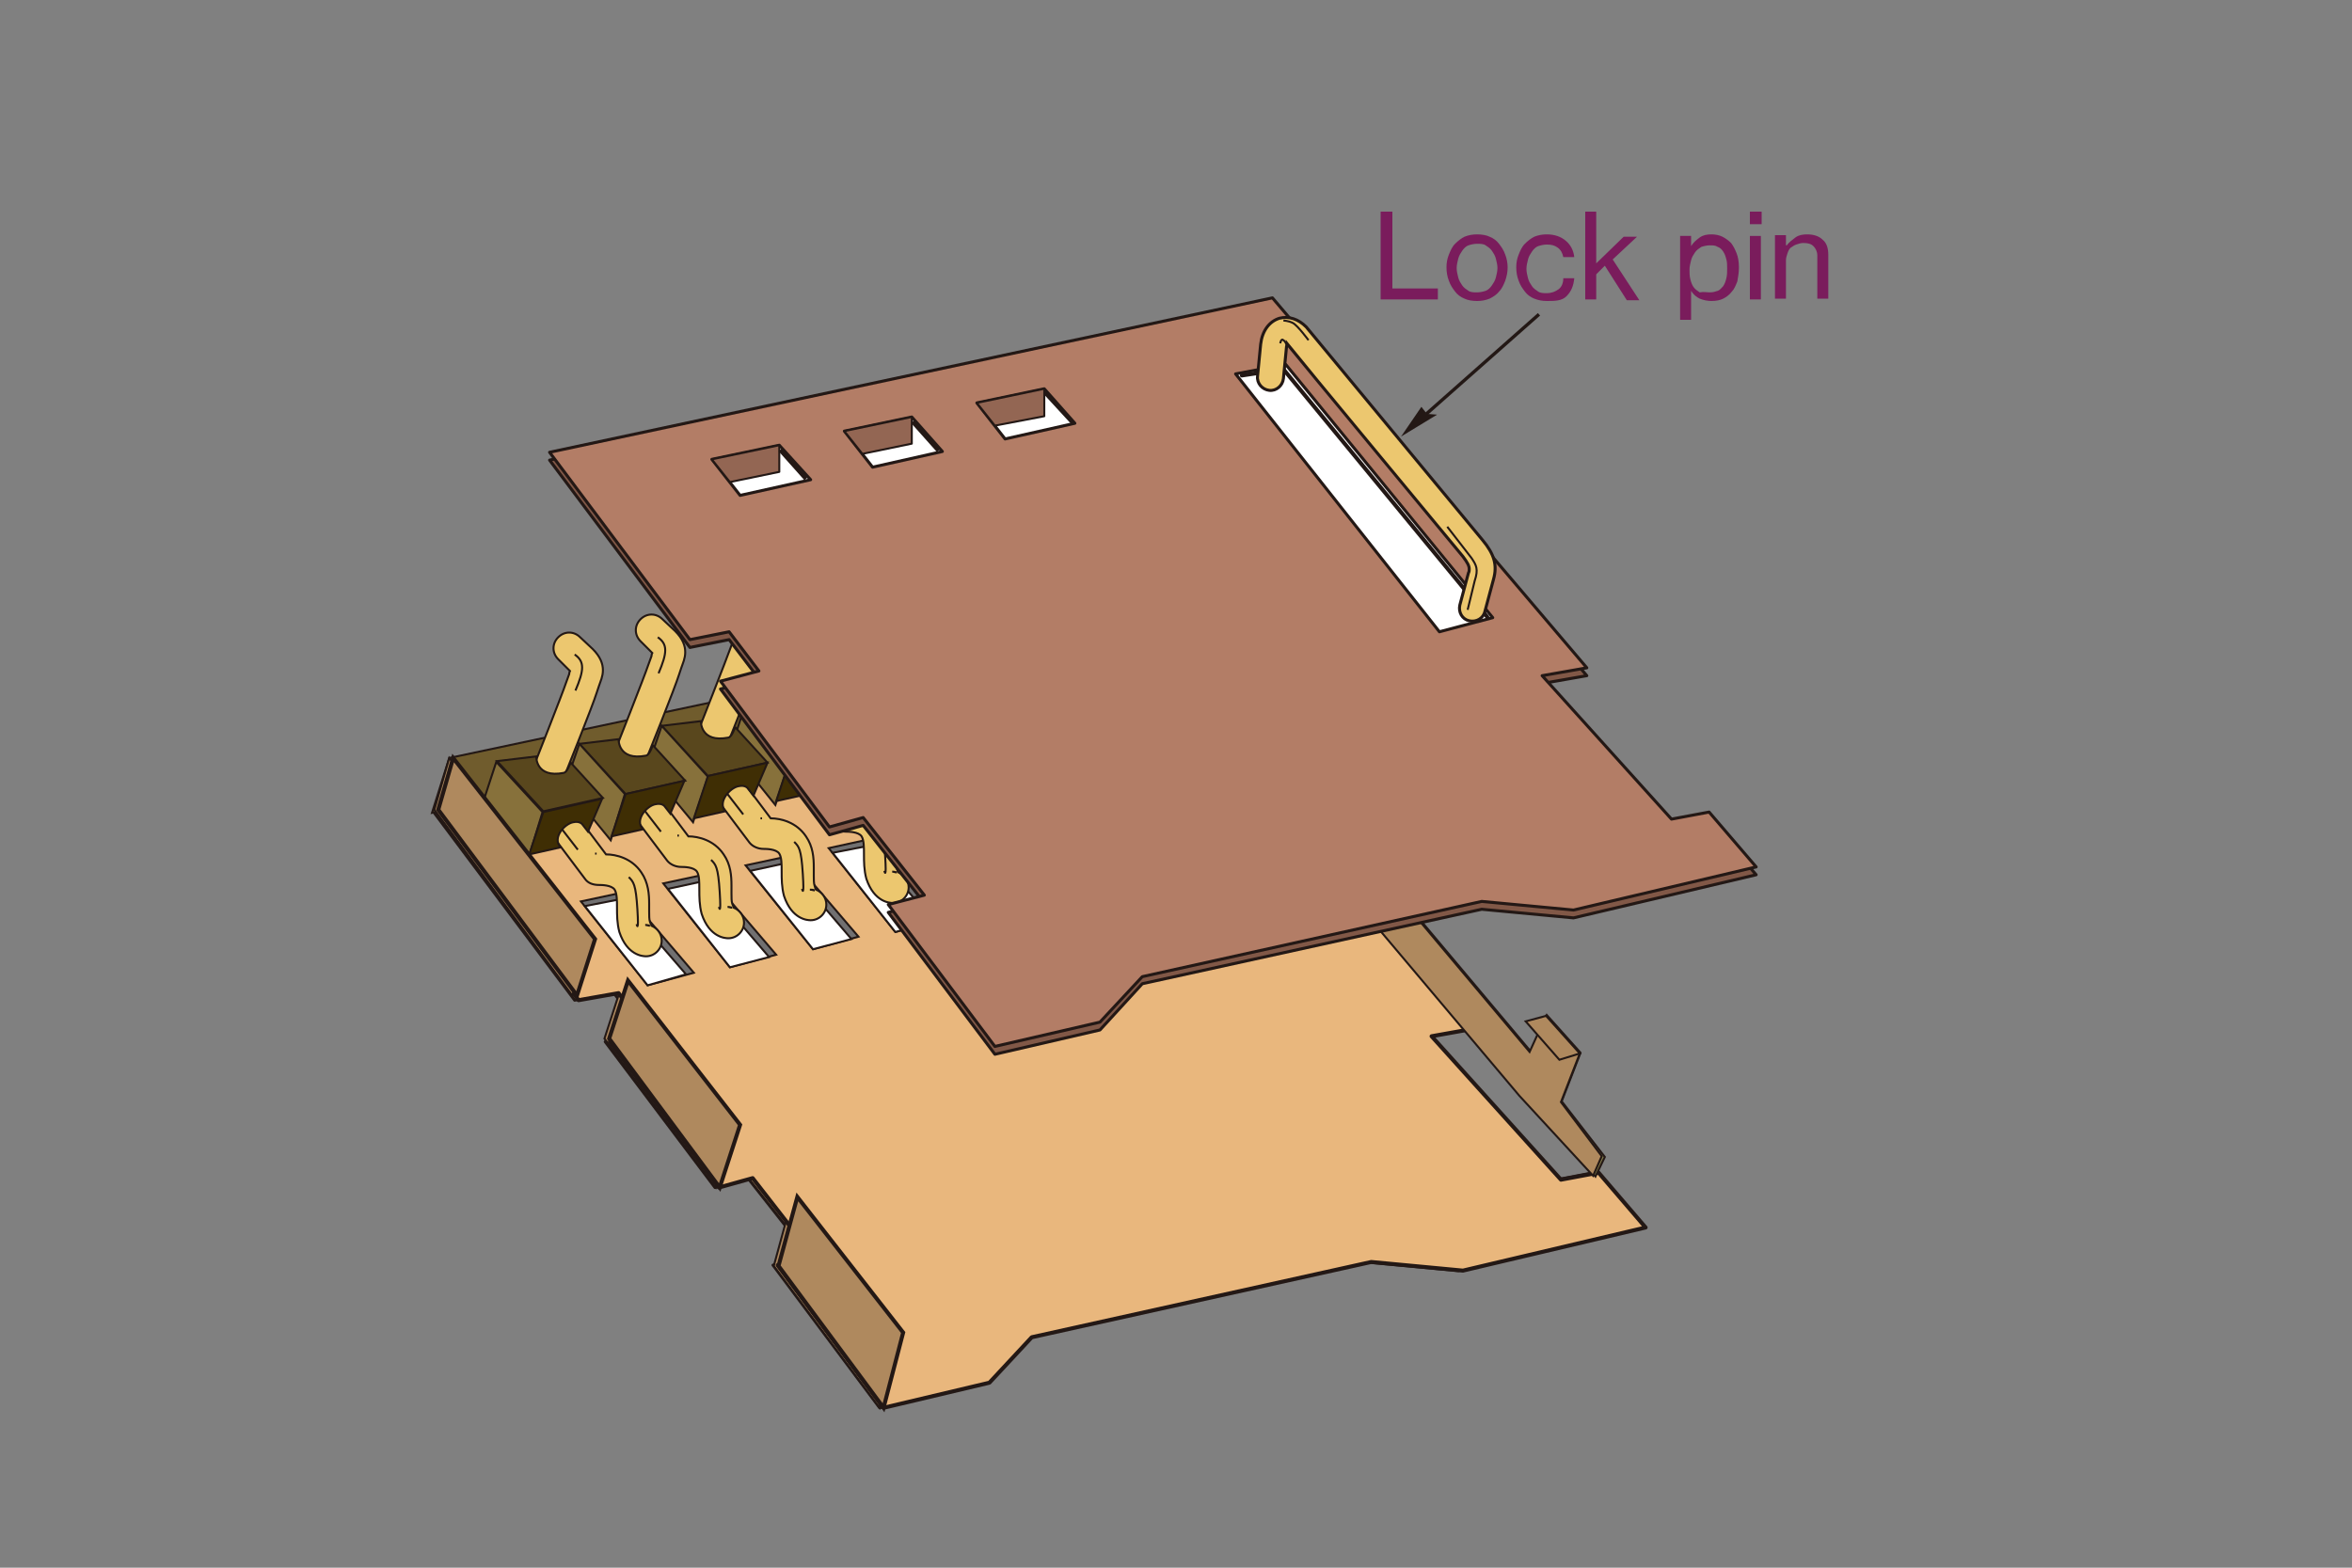 <?xml version="1.0" encoding="utf-8"?>
<!-- Generator: Adobe Illustrator 24.2.1, SVG Export Plug-In . SVG Version: 6.00 Build 0)  -->
<svg version="1.1" id="レイヤー_1" xmlns="http://www.w3.org/2000/svg" xmlns:xlink="http://www.w3.org/1999/xlink" x="0px"
	 y="0px" width="300px" height="200px" viewBox="0 0 300 200" style="enable-background:new 0 0 300 200;" xml:space="preserve">
<rect x="0" y="0" width="300" height="200" fill="#808080" stroke="none"/>
<style type="text/css">
	.st0{fill:none;stroke:#231815;stroke-width:0.425;}
	.st1{fill:#231815;}
	.st2{fill:#E9B77D;}
	.st3{fill:none;stroke:#231815;stroke-width:0.383;stroke-linecap:round;stroke-linejoin:round;}
	.st4{fill:#705C2D;}
	.st5{fill:none;stroke:#231815;stroke-width:0.255;}
	.st6{fill:#AF895E;}
	.st7{fill:none;stroke:#231815;stroke-width:0.51;stroke-linecap:round;stroke-linejoin:round;}
	.st8{fill:none;stroke:#231815;stroke-width:0.51;}
	.st9{fill:#717071;}
	.st10{fill:#FFFFFF;}
	.st11{fill:#ECC76F;}
	.st12{fill:#59471D;}
	.st13{fill:#87713B;}
	.st14{fill:#3F2E04;}
	.st15{fill:#837B48;}
	.st16{fill:#815847;}
	.st17{fill:#B37D66;}
	.st18{fill:#936653;}
	.st19{fill:none;stroke:#231815;stroke-width:0.255;stroke-linecap:round;stroke-linejoin:round;}
	.st20{fill:none;stroke:#231815;stroke-width:0.383;}
	.st21{fill:none;}
	.st22{fill:none;stroke:#231815;stroke-width:0.51;stroke-linecap:round;}
	.st23{fill:#7A1C5C;}
</style>
<g>
	<line class="st0" x1="196.3" y1="40.1" x2="181.6" y2="53.1"/>
	<polygon class="st1" points="178.7,55.7 183.3,52.9 182,52.8 181.3,51.9 	"/>
	<polygon class="st2" points="55.4,103.7 73.3,127.6 78.3,126.7 82.1,131.6 77.2,132.9 91.2,151.5 95.4,150.3 103.2,160.2 
		98.6,161.4 112.2,179.6 125.6,176.4 131,170.6 174.3,161 186,162.1 209.3,156.6 203.3,149.6 198.6,150.5 182.1,132.2 187.7,131.2 
		147.6,84.1 	"/>
	<polygon class="st3" points="55.4,103.7 73.3,127.6 78.3,126.7 82.1,131.6 77.2,132.9 91.2,151.5 95.4,150.3 103.2,160.2 
		98.6,161.4 112.2,179.6 125.6,176.4 131,170.6 174.3,161 186,162.1 209.3,156.6 203.3,149.6 198.6,150.5 182.1,132.2 187.7,131.2 
		147.6,84.1 	"/>
	<polygon class="st4" points="128.1,87.9 128.1,87.9 109.1,85.7 57.3,96.7 55.1,103.7 	"/>
	<polygon class="st5" points="128.1,87.9 128.1,87.9 109.1,85.7 57.3,96.7 55.1,103.7 	"/>
	<polygon class="st6" points="77.1,132.5 91.3,151.5 93.9,143.5 79.5,125.1 	"/>
	<polygon class="st5" points="77.1,132.5 91.3,151.5 93.9,143.5 79.5,125.1 	"/>
	<polygon class="st6" points="98.7,161.5 112.2,179.6 114.6,170 101.1,152.7 	"/>
	<polygon class="st5" points="98.7,161.5 112.2,179.6 114.6,170 101.1,152.7 	"/>
	<polygon class="st2" points="56,103.7 73.8,127.6 78.9,126.7 82.7,131.6 77.8,132.9 91.7,151.5 96,150.3 103.7,160.2 99.2,161.4 
		112.7,179.6 126.2,176.4 131.6,170.6 174.9,161 186.6,162.1 209.9,156.6 203.9,149.6 199.1,150.5 182.6,132.2 188.2,131.2 
		148.2,84.1 	"/>
	<polygon class="st7" points="56,103.7 73.8,127.6 78.9,126.7 82.7,131.6 77.8,132.9 91.7,151.5 96,150.3 103.7,160.2 99.2,161.4 
		112.7,179.6 126.2,176.4 131.6,170.6 174.9,161 186.6,162.1 209.9,156.6 203.9,149.6 199.1,150.5 182.6,132.2 188.2,131.2 
		148.2,84.1 	"/>
	<polygon class="st6" points="77.7,132.5 91.8,151.5 94.4,143.5 80.1,125.1 	"/>
	<polygon class="st8" points="77.7,132.5 91.8,151.5 94.4,143.5 80.1,125.1 	"/>
	<polygon class="st6" points="99.3,161.5 112.7,179.6 115.2,170 101.7,152.7 	"/>
	<polygon class="st8" points="99.3,161.5 112.7,179.6 115.2,170 101.7,152.7 	"/>
	<polygon class="st9" points="105.7,108.2 114.2,118.9 120.1,117.3 111.2,107 	"/>
	<polygon class="st5" points="105.7,108.2 114.2,118.9 120.1,117.3 111.2,107 	"/>
	<polygon class="st10" points="106.2,108.8 114.2,118.9 119.1,117.5 110.8,107.9 	"/>
	<polygon class="st5" points="106.2,108.8 114.2,118.9 119.1,117.5 110.8,107.9 	"/>
	<path class="st11" d="M102.7,74.5c-0.4,0.4-0.6,0.9-0.6,1.4s0.2,1,0.6,1.4l1.5,1.5l0,0c-0.1,0.2-0.1,0.4-0.1,0.4l-0.4,1.1
		c-0.5,1.5-3.9,10.1-5.2,13.4c-0.1,0.2-0.1,0.5-0.1,0.7c0,0.4,0.1,0.8,0.4,1.2l7.3,9.7c0.4,0.5,1.1,0.8,1.8,0.8c0.3,0,1.6,0,2,0.6
		c0.3,0.5,0.3,1.4,0.3,2.3s0,2,0.3,3.1c1,3,3,3.1,3.4,3.1c1.1,0,2-0.9,2-2c0-0.9-0.6-1.6-1.3-1.9c-0.1-0.1-0.1-0.2-0.2-0.5
		s-0.1-0.8-0.1-1.3c0-0.2,0-0.8,0-1c0-1.2-0.1-2.7-1-4c-1.2-1.8-3.2-2.3-4.5-2.3c-0.9-1.2-5-6.7-6.1-8c1.2-3,4.4-11,4.9-12.6
		l0.3-0.9c0.2-0.6,0.5-1.2,0.5-2s-0.3-1.7-1.3-2.7l-1.5-1.5C104.8,73.7,103.5,73.7,102.7,74.5 M107.7,102.1c-0.1,0-0.2,0-0.2,0
		S107.6,102.1,107.7,102.1 M113.8,111.2c0.3,0,0.5,0.1,0.6,0.1C114.2,111.3,114,111.2,113.8,111.2"/>
	<path class="st5" d="M102.7,74.5c-0.4,0.4-0.6,0.9-0.6,1.4s0.2,1,0.6,1.4l1.5,1.5l0,0c-0.1,0.2-0.1,0.4-0.1,0.4l-0.4,1.1
		c-0.5,1.5-3.9,10.1-5.2,13.4c-0.1,0.2-0.1,0.5-0.1,0.7c0,0.4,0.1,0.8,0.4,1.2l7.3,9.7c0.4,0.5,1.1,0.8,1.8,0.8c0.3,0,1.6,0,2,0.6
		c0.3,0.5,0.3,1.4,0.3,2.3s0,2,0.3,3.1c1,3,3,3.1,3.4,3.1c1.1,0,2-0.9,2-2c0-0.9-0.6-1.6-1.3-1.9c-0.1-0.1-0.1-0.2-0.2-0.5
		s-0.1-0.8-0.1-1.3c0-0.2,0-0.8,0-1c0-1.2-0.1-2.7-1-4c-1.2-1.8-3.2-2.3-4.5-2.3c-0.9-1.2-5-6.7-6.1-8c1.2-3,4.4-11,4.9-12.6
		l0.3-0.9c0.2-0.6,0.5-1.2,0.5-2s-0.3-1.7-1.3-2.7l-1.5-1.5C104.8,73.7,103.5,73.7,102.7,74.5z M107.7,102.1c-0.1,0-0.2,0-0.2,0
		S107.6,102.1,107.7,102.1z M113.8,111.2c0.3,0,0.5,0.1,0.6,0.1C114.2,111.3,114,111.2,113.8,111.2z"/>
	<path class="st11" d="M104.9,76.7c1.3,0.9,1.2,2,0.1,4.6"/>
	<path class="st5" d="M104.9,76.7c1.3,0.9,1.2,2,0.1,4.6"/>
	<path class="st11" d="M100.5,92.3c0,0-0.4,0.5-0.6,1.3c-0.2,0.7,0,1.2,0.5,1.7c0.5,0.6,4.9,6.3,4.9,6.3"/>
	<path class="st5" d="M100.5,92.3c0,0-0.4,0.5-0.6,1.3c-0.2,0.7,0,1.2,0.5,1.7c0.5,0.6,4.9,6.3,4.9,6.3"/>
	<path class="st11" d="M111.8,105.1c0.6,0.6,0.9,0.9,1.1,4.1s-0.1,1.9-0.1,1.9"/>
	<path class="st5" d="M111.8,105.1c0.6,0.6,0.9,0.9,1.1,4.1s-0.1,1.9-0.1,1.9"/>
	<path class="st12" d="M103.4,91.8c-3.6,0.7-3.5-2.1-3.5-2.1l-5,0.6l5.9,6.4l7.6-1.7l-4.1-4.5C104.3,90.6,103.9,91.7,103.4,91.8"/>
	<path class="st5" d="M103.4,91.8c-3.6,0.7-3.5-2.1-3.5-2.1l-5,0.6l5.9,6.4l7.6-1.7l-4.1-4.5C104.3,90.6,103.9,91.7,103.4,91.8z"/>
	<polygon class="st13" points="94.9,90.4 100.8,96.8 98.9,102.7 93.2,95.6 	"/>
	<polygon class="st5" points="94.9,90.4 100.8,96.8 98.9,102.7 93.2,95.6 	"/>
	<path class="st14" d="M108.4,95.1l-1.8,4.2l-0.7-0.9c0,0-0.3-0.5-1.2-0.3c-1.1,0.2-2.7,2-1.7,3.2l-4,0.9l1.8-5.4L108.4,95.1z"/>
	<path class="st5" d="M108.4,95.1l-1.8,4.2l-0.7-0.9c0,0-0.3-0.5-1.2-0.3c-1.1,0.2-2.7,2-1.7,3.2l-4,0.9l1.8-5.4L108.4,95.1z"/>
	<polygon class="st9" points="95.1,110.4 103.7,121.1 109.5,119.5 100.7,109.2 	"/>
	<polygon class="st5" points="95.1,110.4 103.7,121.1 109.5,119.5 100.7,109.2 	"/>
	<polygon class="st10" points="95.7,111.1 103.7,121.1 108.6,119.8 100.3,110.1 	"/>
	<polygon class="st5" points="95.7,111.1 103.7,121.1 108.6,119.8 100.3,110.1 	"/>
	<path class="st11" d="M92.2,76.8c-0.4,0.4-0.6,0.9-0.6,1.4s0.2,1,0.6,1.4l1.5,1.5l0,0c-0.1,0.2-0.1,0.4-0.1,0.4l-0.4,1.1
		C92.7,84,89.3,92.7,88,95.9c-0.1,0.2-0.1,0.5-0.1,0.7c0,0.4,0.1,0.8,0.4,1.2l7.3,9.7c0.4,0.5,1.1,0.8,1.8,0.8c0.3,0,1.6,0,2,0.6
		c0.3,0.5,0.3,1.3,0.3,2.3c0,0.9,0,2,0.3,3.1c1,3,3,3.1,3.4,3.1c1.1,0,2-0.9,2-2c0-0.9-0.6-1.6-1.3-1.9c-0.1-0.1-0.1-0.2-0.2-0.5
		s-0.1-0.8-0.1-1.3c0-0.2,0-0.8,0-1c0-1.3-0.1-2.7-1-4c-1.2-1.8-3.2-2.3-4.5-2.3c-0.9-1.2-5-6.7-6.1-8c1.2-3,4.4-11,4.9-12.6
		l0.3-0.9c0.2-0.6,0.5-1.2,0.5-2s-0.3-1.7-1.3-2.7L95,76.8C94.3,76,93,76,92.2,76.8 M97.2,104.4c-0.1,0-0.2,0-0.2,0
		S97.1,104.4,97.2,104.4 M103.3,113.5c0.3,0,0.5,0.1,0.6,0.1C103.7,113.5,103.5,113.5,103.3,113.5"/>
	<path class="st5" d="M92.2,76.8c-0.4,0.4-0.6,0.9-0.6,1.4s0.2,1,0.6,1.4l1.5,1.5l0,0c-0.1,0.2-0.1,0.4-0.1,0.4l-0.4,1.1
		C92.7,84,89.3,92.7,88,95.9c-0.1,0.2-0.1,0.5-0.1,0.7c0,0.4,0.1,0.8,0.4,1.2l7.3,9.7c0.4,0.5,1.1,0.8,1.8,0.8c0.3,0,1.6,0,2,0.6
		c0.3,0.5,0.3,1.3,0.3,2.3c0,0.9,0,2,0.3,3.1c1,3,3,3.1,3.4,3.1c1.1,0,2-0.9,2-2c0-0.9-0.6-1.6-1.3-1.9c-0.1-0.1-0.1-0.2-0.2-0.5
		s-0.1-0.8-0.1-1.3c0-0.2,0-0.8,0-1c0-1.3-0.1-2.7-1-4c-1.2-1.8-3.2-2.3-4.5-2.3c-0.9-1.2-5-6.7-6.1-8c1.2-3,4.4-11,4.9-12.6
		l0.3-0.9c0.2-0.6,0.5-1.2,0.5-2s-0.3-1.7-1.3-2.7L95,76.8C94.3,76,93,76,92.2,76.8z M97.2,104.4c-0.1,0-0.2,0-0.2,0
		S97.1,104.4,97.2,104.4z M103.3,113.5c0.3,0,0.5,0.1,0.6,0.1C103.7,113.5,103.5,113.5,103.3,113.5z"/>
	<path class="st11" d="M94.4,79c1.3,0.9,1.2,2,0.1,4.6"/>
	<path class="st5" d="M94.4,79c1.3,0.9,1.2,2,0.1,4.6"/>
	<path class="st11" d="M90,94.6c0,0-0.4,0.5-0.6,1.3c-0.2,0.7,0,1.2,0.5,1.7c0.5,0.6,4.9,6.3,4.9,6.3"/>
	<path class="st5" d="M90,94.6c0,0-0.4,0.5-0.6,1.3c-0.2,0.7,0,1.2,0.5,1.7c0.5,0.6,4.9,6.3,4.9,6.3"/>
	<path class="st11" d="M101.3,107.4c0.6,0.6,0.9,0.9,1.1,4.1s-0.1,1.9-0.1,1.9"/>
	<path class="st5" d="M101.3,107.4c0.6,0.6,0.9,0.9,1.1,4.1s-0.1,1.9-0.1,1.9"/>
	<path class="st12" d="M92.9,94.1c-3.6,0.7-3.5-2.1-3.5-2.1l-5,0.6l5.9,6.4l7.6-1.7l-4.1-4.5C93.7,92.8,93.4,94,92.9,94.1"/>
	<path class="st5" d="M92.9,94.1c-3.6,0.7-3.5-2.1-3.5-2.1l-5,0.6l5.9,6.4l7.6-1.7l-4.1-4.5C93.7,92.8,93.4,94,92.9,94.1z"/>
	<polygon class="st13" points="84.4,92.6 90.3,99.1 88.4,104.9 82.6,97.9 	"/>
	<polygon class="st5" points="84.4,92.6 90.3,99.1 88.4,104.9 82.6,97.9 	"/>
	<path class="st14" d="M97.9,97.3l-1.8,4.2l-0.7-0.9c0,0-0.3-0.5-1.2-0.3c-1.1,0.2-2.7,2-1.7,3.2l-4,0.9l1.8-5.4L97.9,97.3z"/>
	<path class="st5" d="M97.9,97.3l-1.8,4.2l-0.7-0.9c0,0-0.3-0.5-1.2-0.3c-1.1,0.2-2.7,2-1.7,3.2l-4,0.9l1.8-5.4L97.9,97.3z"/>
	<polygon class="st9" points="84.6,112.7 93.1,123.4 99,121.8 90.2,111.5 	"/>
	<polygon class="st5" points="84.6,112.7 93.1,123.4 99,121.8 90.2,111.5 	"/>
	<polygon class="st10" points="85.2,113.4 93.1,123.4 98.1,122.1 89.8,112.4 	"/>
	<polygon class="st5" points="85.2,113.4 93.1,123.4 98.1,122.1 89.8,112.4 	"/>
	<path class="st11" d="M81.7,79c-0.4,0.4-0.6,0.9-0.6,1.4s0.2,1,0.6,1.4l1.5,1.5l0,0c-0.1,0.2-0.1,0.4-0.1,0.4l-0.4,1.1
		c-0.5,1.5-3.9,10.1-5.2,13.4c-0.1,0.2-0.1,0.5-0.1,0.7c0,0.4,0.1,0.9,0.4,1.2l7.3,9.7c0.4,0.5,1.1,0.8,1.8,0.8c0.3,0,1.6,0,2,0.6
		c0.3,0.5,0.3,1.3,0.3,2.3c0,0.9,0,2,0.3,3.1c1,3,3,3.1,3.4,3.1c1.1,0,2-0.9,2-2c0-0.9-0.6-1.6-1.3-1.9c0-0.1-0.1-0.2-0.2-0.5
		s-0.1-0.8-0.1-1.3c0-0.2,0-0.8,0-1c0-1.3-0.1-2.7-1-4c-1.2-1.8-3.2-2.3-4.5-2.3c-0.9-1.2-5-6.7-6.1-8c1.2-3,4.4-11,4.9-12.6
		l0.3-0.9c0.2-0.6,0.5-1.2,0.5-2s-0.3-1.7-1.3-2.7L84.5,79C83.7,78.2,82.5,78.2,81.7,79 M86.6,106.6c-0.1,0-0.2,0-0.2,0
		C86.5,106.6,86.6,106.6,86.6,106.6 M92.8,115.7c0.3,0,0.5,0.1,0.6,0.1C93.2,115.8,93,115.7,92.8,115.7"/>
	<path class="st5" d="M81.7,79c-0.4,0.4-0.6,0.9-0.6,1.4s0.2,1,0.6,1.4l1.5,1.5l0,0c-0.1,0.2-0.1,0.4-0.1,0.4l-0.4,1.1
		c-0.5,1.5-3.9,10.1-5.2,13.4c-0.1,0.2-0.1,0.5-0.1,0.7c0,0.4,0.1,0.9,0.4,1.2l7.3,9.7c0.4,0.5,1.1,0.8,1.8,0.8c0.3,0,1.6,0,2,0.6
		c0.3,0.5,0.3,1.3,0.3,2.3c0,0.9,0,2,0.3,3.1c1,3,3,3.1,3.4,3.1c1.1,0,2-0.9,2-2c0-0.9-0.6-1.6-1.3-1.9c0-0.1-0.1-0.2-0.2-0.5
		s-0.1-0.8-0.1-1.3c0-0.2,0-0.8,0-1c0-1.3-0.1-2.7-1-4c-1.2-1.8-3.2-2.3-4.5-2.3c-0.9-1.2-5-6.7-6.1-8c1.2-3,4.4-11,4.9-12.6
		l0.3-0.9c0.2-0.6,0.5-1.2,0.5-2s-0.3-1.7-1.3-2.7L84.5,79C83.7,78.2,82.5,78.2,81.7,79z M86.6,106.6c-0.1,0-0.2,0-0.2,0
		C86.5,106.6,86.6,106.6,86.6,106.6z M92.8,115.7c0.3,0,0.5,0.1,0.6,0.1C93.2,115.8,93,115.7,92.8,115.7z"/>
	<path class="st11" d="M83.9,81.3c1.3,0.9,1.2,2,0.1,4.6"/>
	<path class="st5" d="M83.9,81.3c1.3,0.9,1.2,2,0.1,4.6"/>
	<path class="st11" d="M79.5,96.8c0,0-0.4,0.5-0.6,1.3c-0.2,0.7,0,1.2,0.5,1.7c0.5,0.6,4.9,6.3,4.9,6.3"/>
	<path class="st5" d="M79.5,96.8c0,0-0.4,0.5-0.6,1.3c-0.2,0.7,0,1.2,0.5,1.7c0.5,0.6,4.9,6.3,4.9,6.3"/>
	<path class="st11" d="M90.7,109.7c0.6,0.6,0.9,0.9,1.1,4.1s-0.1,1.9-0.1,1.9"/>
	<path class="st5" d="M90.7,109.7c0.6,0.6,0.9,0.9,1.1,4.1s-0.1,1.9-0.1,1.9"/>
	<path class="st12" d="M82.4,96.4c-3.6,0.7-3.5-2.1-3.5-2.1l-5,0.6l5.9,6.4l7.6-1.7l-4.1-4.5C83.2,95.1,82.9,96.3,82.4,96.4"/>
	<path class="st5" d="M82.4,96.4c-3.6,0.7-3.5-2.1-3.5-2.1l-5,0.6l5.9,6.4l7.6-1.7l-4.1-4.5C83.2,95.1,82.9,96.3,82.4,96.4z"/>
	<polygon class="st13" points="73.9,94.9 79.7,101.3 77.9,107.2 72.1,100.1 	"/>
	<polygon class="st5" points="73.9,94.9 79.7,101.3 77.9,107.2 72.1,100.1 	"/>
	<path class="st14" d="M87.3,99.6l-1.8,4.2l-0.7-0.9c0,0-0.3-0.5-1.2-0.3c-1.1,0.2-2.7,2-1.6,3.2l-4,0.9l1.8-5.4L87.3,99.6z"/>
	<path class="st5" d="M87.3,99.6l-1.8,4.2l-0.7-0.9c0,0-0.3-0.5-1.2-0.3c-1.1,0.2-2.7,2-1.6,3.2l-4,0.9l1.8-5.4L87.3,99.6z"/>
	<polygon class="st9" points="74.1,115 82.6,125.7 88.5,124.1 79.7,113.8 	"/>
	<polygon class="st5" points="74.1,115 82.6,125.7 88.5,124.1 79.7,113.8 	"/>
	<polygon class="st10" points="74.6,115.6 82.6,125.7 87.5,124.3 79.2,114.7 	"/>
	<polygon class="st5" points="74.6,115.6 82.6,125.7 87.5,124.3 79.2,114.7 	"/>
	<path class="st11" d="M71.2,81.3c-0.4,0.4-0.6,0.9-0.6,1.4s0.2,1,0.6,1.4l1.5,1.5l0,0c-0.1,0.2-0.1,0.4-0.1,0.4l-0.4,1.1
		c-0.5,1.5-3.9,10.1-5.2,13.4c-0.1,0.2-0.1,0.5-0.1,0.7c0,0.4,0.1,0.9,0.4,1.2l7.3,9.7c0.4,0.6,1.1,0.8,1.8,0.8c0.3,0,1.6,0,2,0.6
		c0.3,0.5,0.3,1.4,0.3,2.3s0,2,0.3,3.1c1,3,3,3.1,3.4,3.1c1.1,0,2-0.9,2-2c0-0.9-0.6-1.6-1.3-1.9c0-0.1-0.1-0.2-0.2-0.5
		s-0.1-0.8-0.1-1.3c0-0.2,0-0.8,0-1c0-1.2-0.1-2.7-1-4c-1.2-1.8-3.2-2.3-4.5-2.3c-0.9-1.2-5-6.7-6.1-8c1.2-3,4.4-11,4.9-12.6
		l0.3-0.9c0.2-0.6,0.5-1.2,0.5-2s-0.3-1.7-1.3-2.7L74,81.3C73.2,80.5,72,80.5,71.2,81.3 M76.1,108.9c-0.1,0-0.2,0-0.2,0
		C76,108.9,76,108.9,76.1,108.9 M82.3,118c0.3,0,0.5,0.1,0.6,0.1C82.7,118.1,82.5,118,82.3,118"/>
	<path class="st5" d="M71.2,81.3c-0.4,0.4-0.6,0.9-0.6,1.4s0.2,1,0.6,1.4l1.5,1.5l0,0c-0.1,0.2-0.1,0.4-0.1,0.4l-0.4,1.1
		c-0.5,1.5-3.9,10.1-5.2,13.4c-0.1,0.2-0.1,0.5-0.1,0.7c0,0.4,0.1,0.9,0.4,1.2l7.3,9.7c0.4,0.6,1.1,0.8,1.8,0.8c0.3,0,1.6,0,2,0.6
		c0.3,0.5,0.3,1.4,0.3,2.3s0,2,0.3,3.1c1,3,3,3.1,3.4,3.1c1.1,0,2-0.9,2-2c0-0.9-0.6-1.6-1.3-1.9c0-0.1-0.1-0.2-0.2-0.5
		s-0.1-0.8-0.1-1.3c0-0.2,0-0.8,0-1c0-1.2-0.1-2.7-1-4c-1.2-1.8-3.2-2.3-4.5-2.3c-0.9-1.2-5-6.7-6.1-8c1.2-3,4.4-11,4.9-12.6
		l0.3-0.9c0.2-0.6,0.5-1.2,0.5-2s-0.3-1.7-1.3-2.7L74,81.3C73.2,80.5,72,80.5,71.2,81.3z M76.1,108.9c-0.1,0-0.2,0-0.2,0
		C76,108.9,76,108.9,76.1,108.9z M82.3,118c0.3,0,0.5,0.1,0.6,0.1C82.7,118.1,82.5,118,82.3,118z"/>
	<path class="st11" d="M73.3,83.5c1.3,0.9,1.2,2,0.1,4.6"/>
	<path class="st5" d="M73.3,83.5c1.3,0.9,1.2,2,0.1,4.6"/>
	<path class="st11" d="M68.9,99.1c0,0-0.4,0.5-0.6,1.3c-0.2,0.7,0,1.2,0.5,1.7c0.5,0.6,4.9,6.3,4.9,6.3"/>
	<path class="st5" d="M68.9,99.1c0,0-0.4,0.5-0.6,1.3c-0.2,0.7,0,1.2,0.5,1.7c0.5,0.6,4.9,6.3,4.9,6.3"/>
	<path class="st11" d="M80.2,111.9c0.6,0.6,0.9,0.9,1.1,4.1s-0.1,1.9-0.1,1.9"/>
	<path class="st5" d="M80.2,111.9c0.6,0.6,0.9,0.9,1.1,4.1s-0.1,1.9-0.1,1.9"/>
	<path class="st12" d="M71.9,98.6c-3.6,0.7-3.5-2.1-3.5-2.1l-5,0.6l5.9,6.4l7.6-1.7l-4.1-4.5C72.7,97.4,72.4,98.5,71.9,98.6"/>
	<path class="st5" d="M71.9,98.6c-3.6,0.7-3.5-2.1-3.5-2.1l-5,0.6l5.9,6.4l7.6-1.7l-4.1-4.5C72.7,97.4,72.4,98.5,71.9,98.6z"/>
	<polygon class="st13" points="63.3,97.2 69.2,103.6 67.4,109.5 61.6,102.4 	"/>
	<polygon class="st5" points="63.3,97.2 69.2,103.6 67.4,109.5 61.6,102.4 	"/>
	<path class="st14" d="M76.8,101.9l-1.8,4.2l-0.7-0.9c0,0-0.3-0.5-1.2-0.3c-1.1,0.2-2.7,2-1.6,3.2l-4,0.9l1.8-5.4L76.8,101.9z"/>
	<path class="st5" d="M76.8,101.9l-1.8,4.2l-0.7-0.9c0,0-0.3-0.5-1.2-0.3c-1.1,0.2-2.7,2-1.6,3.2l-4,0.9l1.8-5.4L76.8,101.9z"/>
	<polygon class="st15" points="147.4,84.6 150,80.3 195.3,134.2 197.3,129.5 201.6,134.3 199.2,140.5 204.7,147.6 203.5,150.1 
		194,139.7 147.8,84.9 	"/>
	<polygon class="st5" points="147.4,84.6 150,80.3 195.3,134.2 197.3,129.5 201.6,134.3 199.2,140.5 204.7,147.6 203.5,150.1 
		194,139.7 147.8,84.9 	"/>
	<polygon class="st6" points="147.2,84.7 149.9,80.4 195.1,134.2 197.2,129.6 201.5,134.4 199.1,140.6 204.3,147.5 203.2,150 
		193.8,139.8 147.6,85 	"/>
	<polygon class="st5" points="147.2,84.7 149.9,80.4 195.1,134.2 197.2,129.6 201.5,134.4 199.1,140.6 204.3,147.5 203.2,150 
		193.8,139.8 147.6,85 	"/>
	<polygon class="st6" points="197.2,129.6 194.6,130.3 198.9,135.2 201.5,134.4 	"/>
	<polygon class="st5" points="197.2,129.6 194.6,130.3 198.9,135.2 201.5,134.4 	"/>
	<polygon class="st16" points="70.1,58.7 88,82.6 93,81.6 96.8,86.6 91.9,87.9 105.8,106.5 110.1,105.3 117.9,115.2 113.3,116.4 
		126.9,134.5 140.3,131.4 145.7,125.5 189,116 200.7,117.1 224,111.6 218,104.6 213.2,105.5 196.7,87.2 202.4,86.2 162.3,39 	"/>
	<polygon class="st3" points="70.1,58.7 88,82.6 93,81.6 96.8,86.6 91.9,87.9 105.8,106.5 110.1,105.3 117.9,115.2 113.3,116.4 
		126.9,134.5 140.3,131.4 145.7,125.5 189,116 200.7,117.1 224,111.6 218,104.6 213.2,105.5 196.7,87.2 202.4,86.2 162.3,39 	"/>
	<polygon class="st17" points="70.1,57.7 88,81.6 93,80.6 96.8,85.6 91.9,86.9 105.8,105.5 110.1,104.3 117.9,114.2 113.3,115.4 
		126.9,133.5 140.3,130.4 145.7,124.6 189,115 200.7,116.1 224,110.6 218,103.6 213.2,104.5 196.7,86.2 202.4,85.2 162.3,38 	"/>
	<polygon class="st3" points="70.1,57.7 88,81.6 93,80.6 96.8,85.6 91.9,86.9 105.8,105.5 110.1,104.3 117.9,114.2 113.3,115.4 
		126.9,133.5 140.3,130.4 145.7,124.6 189,115 200.7,116.1 224,110.6 218,103.6 213.2,104.5 196.7,86.2 202.4,85.2 162.3,38 	"/>
	<polygon class="st10" points="90.8,58.6 94.4,63.2 103.4,61.2 99.4,56.8 	"/>
	<polygon class="st3" points="90.8,58.6 94.4,63.2 103.4,61.2 99.4,56.8 	"/>
	<polygon class="st10" points="107.7,55 111.3,59.6 120.2,57.6 116.3,53.2 	"/>
	<polygon class="st3" points="107.7,55 111.3,59.6 120.2,57.6 116.3,53.2 	"/>
	<polygon class="st10" points="124.6,51.4 128.2,56 137.1,54 133.2,49.6 	"/>
	<polygon class="st3" points="124.6,51.4 128.2,56 137.1,54 133.2,49.6 	"/>
	<polygon class="st10" points="157.6,47.7 183.6,80.6 190.4,78.8 164,46.5 	"/>
	<polygon class="st3" points="157.6,47.7 183.6,80.6 190.4,78.8 164,46.5 	"/>
	<polygon class="st18" points="99.4,56.8 99.4,60.2 93.1,61.5 90.8,58.6 	"/>
	<polygon class="st19" points="99.4,56.8 99.4,60.2 93.1,61.5 90.8,58.6 	"/>
	<polygon class="st18" points="116.3,53.2 116.3,56.6 110,57.9 107.7,55 	"/>
	<polygon class="st19" points="116.3,53.2 116.3,56.6 110,57.9 107.7,55 	"/>
	<polygon class="st18" points="133.2,49.6 133.2,53.1 126.9,54.3 124.6,51.4 	"/>
	<polygon class="st19" points="133.2,49.6 133.2,53.1 126.9,54.3 124.6,51.4 	"/>
	<polyline class="st7" points="158.4,47.9 163.7,47.1 189.7,78.7 	"/>
	<path class="st11" d="M163.2,40.6c-1.3,0.4-2.2,1.6-2.4,3.3c0,0.1-0.4,4.1-0.4,4.1c-0.1,0.9,0.6,1.7,1.5,1.8s1.7-0.6,1.8-1.5
		l0.4-4.1c0-0.1,0.1-0.2,0.1-0.3c0.7,0.9,22.4,27.1,22.4,27.1c0.6,0.8,0.8,1.2,0.8,1.6c0,0.2,0,0.3-0.1,0.5l-1.1,4.1
		c-0.2,0.9,0.3,1.8,1.2,2s1.8-0.3,2-1.2l1.1-4.1c0.5-1.8,0.1-3.2-1.4-5l-22.5-27.2C165.6,40.7,164.4,40.3,163.2,40.6"/>
	<path class="st20" d="M163.2,40.6c-1.3,0.4-2.2,1.6-2.4,3.3c0,0.1-0.4,4.1-0.4,4.1c-0.1,0.9,0.6,1.7,1.5,1.8s1.7-0.6,1.8-1.5
		l0.4-4.1c0-0.1,0.1-0.2,0.1-0.3c0.7,0.9,22.4,27.1,22.4,27.1c0.6,0.8,0.8,1.2,0.8,1.6c0,0.2,0,0.3-0.1,0.5l-1.1,4.1
		c-0.2,0.9,0.3,1.8,1.2,2s1.8-0.3,2-1.2l1.1-4.1c0.5-1.8,0.1-3.2-1.4-5l-22.5-27.2C165.6,40.7,164.4,40.3,163.2,40.6z"/>
	<path class="st5" d="M184.6,67.2l3.1,4c0.6,0.9,0.9,1.4,0.4,2.9l-0.9,3.7"/>
	<path class="st5" d="M166.9,43.4c0,0-1.4-1.9-2-2.2s-1.2-0.3-1.2-0.3"/>
	<path class="st5" d="M163.3,43.8c0,0,0.1-0.7,0.4-0.4c0.3,0.2,0.4,0.6,0.4,0.6"/>
	<line class="st21" x1="133.4" y1="50.2" x2="136.8" y2="53.9"/>
	<line class="st22" x1="133.4" y1="50.2" x2="136.8" y2="53.9"/>
	<line class="st21" x1="116.4" y1="53.8" x2="119.7" y2="57.5"/>
	<line class="st8" x1="116.4" y1="53.8" x2="119.7" y2="57.5"/>
	<line class="st21" x1="99.5" y1="57.4" x2="102.8" y2="61.1"/>
	<line class="st8" x1="99.5" y1="57.4" x2="102.8" y2="61.1"/>
	<polygon class="st6" points="75.3,119.8 57.3,96.7 55.4,103.3 73,127 	"/>
	<polygon class="st5" points="75.3,119.8 57.3,96.7 55.4,103.3 73,127 	"/>
	<polygon class="st6" points="75.9,119.8 57.8,96.7 55.9,103.3 73.6,127 	"/>
	<polygon class="st8" points="75.9,119.8 57.8,96.7 55.9,103.3 73.6,127 	"/>
</g>
<g>
	<path class="st23" d="M176.1,27h1.5v9.8h5.8v1.4h-7.3V27z"/>
	<path class="st23" d="M188.4,38.4c-0.6,0-1.2-0.1-1.6-0.3c-0.5-0.2-0.9-0.5-1.2-0.9s-0.6-0.8-0.8-1.4c-0.2-0.5-0.3-1.1-0.3-1.7
		c0-0.6,0.1-1.1,0.3-1.6c0.2-0.5,0.4-1,0.8-1.4s0.8-0.7,1.2-0.9c0.5-0.2,1-0.3,1.6-0.3c0.6,0,1.2,0.1,1.6,0.3
		c0.5,0.2,0.9,0.5,1.2,0.9c0.3,0.4,0.6,0.8,0.8,1.4c0.2,0.5,0.3,1.1,0.3,1.6c0,0.6-0.1,1.1-0.3,1.7c-0.2,0.5-0.4,1-0.8,1.4
		c-0.3,0.4-0.8,0.7-1.2,0.9C189.5,38.3,189,38.4,188.4,38.4z M188.4,37.3c0.4,0,0.8-0.1,1.1-0.2s0.6-0.4,0.8-0.7
		c0.2-0.3,0.4-0.6,0.5-1s0.2-0.8,0.2-1.2c0-0.4-0.1-0.8-0.2-1.2c-0.1-0.4-0.3-0.7-0.5-1c-0.2-0.3-0.5-0.5-0.8-0.7s-0.7-0.2-1.1-0.2
		c-0.4,0-0.8,0.1-1.1,0.2s-0.6,0.4-0.8,0.7c-0.2,0.3-0.4,0.6-0.5,1c-0.1,0.4-0.2,0.8-0.2,1.2c0,0.4,0.1,0.8,0.2,1.2s0.3,0.7,0.5,1
		c0.2,0.3,0.5,0.5,0.8,0.7S188,37.3,188.4,37.3z"/>
	<path class="st23" d="M197.3,38.4c-0.6,0-1.1-0.1-1.6-0.3c-0.5-0.2-0.9-0.5-1.2-0.9s-0.6-0.8-0.8-1.4c-0.2-0.5-0.3-1.1-0.3-1.7
		c0-0.6,0.1-1.1,0.3-1.6c0.2-0.5,0.4-1,0.8-1.4s0.8-0.7,1.2-0.9c0.5-0.2,1-0.3,1.6-0.3c1,0,1.8,0.3,2.4,0.8c0.6,0.5,1,1.2,1.1,2.1
		h-1.4c-0.1-0.5-0.3-0.9-0.7-1.2c-0.4-0.3-0.8-0.4-1.4-0.4c-0.4,0-0.8,0.1-1.1,0.2s-0.6,0.4-0.8,0.7s-0.4,0.6-0.5,1
		c-0.1,0.4-0.2,0.8-0.2,1.2c0,0.4,0.1,0.8,0.2,1.2c0.1,0.4,0.3,0.7,0.5,1s0.5,0.5,0.8,0.7s0.7,0.2,1.1,0.2c0.6,0,1.1-0.2,1.5-0.5
		c0.4-0.3,0.6-0.8,0.6-1.4h1.4c-0.1,1-0.4,1.7-1,2.3S198.3,38.4,197.3,38.4z"/>
	<path class="st23" d="M204.7,33.9l-1.1,1.1v3.2h-1.4V27h1.4v5.3c0,0.1,0,0.3,0,0.6c0,0.2,0,0.5,0,0.7l3.5-3.4h1.7l-3.1,2.9l3.4,5.2
		h-1.6L204.7,33.9z"/>
	<path class="st23" d="M214.3,30.1h1.4v1.3h0c0.3-0.5,0.7-0.8,1.1-1.1s0.9-0.4,1.5-0.4c0.5,0,1,0.1,1.4,0.3s0.8,0.5,1.1,0.8
		c0.3,0.4,0.5,0.8,0.7,1.3c0.2,0.5,0.3,1.1,0.3,1.8c0,0.7-0.1,1.2-0.2,1.8c-0.2,0.5-0.4,1-0.7,1.3c-0.3,0.4-0.7,0.7-1.1,0.9
		c-0.4,0.2-0.9,0.3-1.5,0.3c-0.5,0-1-0.1-1.5-0.3c-0.4-0.2-0.8-0.5-1.1-1h0c0,0.1,0,0.3,0,0.5c0,0.2,0,0.5,0,0.8v2.4h-1.4V30.1z
		 M218.1,37.3c0.4,0,0.7-0.1,1-0.2s0.5-0.4,0.7-0.6c0.2-0.3,0.3-0.6,0.4-1s0.1-0.8,0.1-1.2c0-0.4,0-0.9-0.1-1.2
		c-0.1-0.4-0.2-0.7-0.4-1c-0.2-0.3-0.4-0.5-0.7-0.6c-0.3-0.2-0.6-0.2-1-0.2c-0.4,0-0.8,0.1-1.1,0.2c-0.3,0.2-0.6,0.4-0.8,0.7
		s-0.4,0.6-0.5,1c-0.1,0.4-0.2,0.8-0.2,1.2c0,0.4,0,0.8,0.1,1.2c0.1,0.4,0.2,0.7,0.4,1c0.2,0.3,0.5,0.5,0.8,0.7
		C217.3,37.2,217.7,37.3,218.1,37.3z"/>
	<path class="st23" d="M223.2,27h1.5v1.6h-1.5V27z M223.2,30.1h1.4v8.1h-1.4V30.1z"/>
	<path class="st23" d="M227.9,31.3L227.9,31.3c0.3-0.4,0.7-0.7,1.1-1s0.9-0.4,1.5-0.4c0.8,0,1.5,0.2,2,0.7c0.5,0.4,0.7,1.1,0.7,1.9
		v5.6h-1.4v-5.5c0-0.5-0.2-0.9-0.5-1.2c-0.3-0.3-0.7-0.4-1.3-0.4c-0.3,0-0.6,0.1-0.9,0.2c-0.3,0.1-0.5,0.3-0.7,0.4
		c-0.2,0.2-0.3,0.4-0.4,0.7c-0.1,0.3-0.2,0.6-0.2,0.9v4.9h-1.4v-8.1h1.4V31.3z"/>
</g>
</svg>
